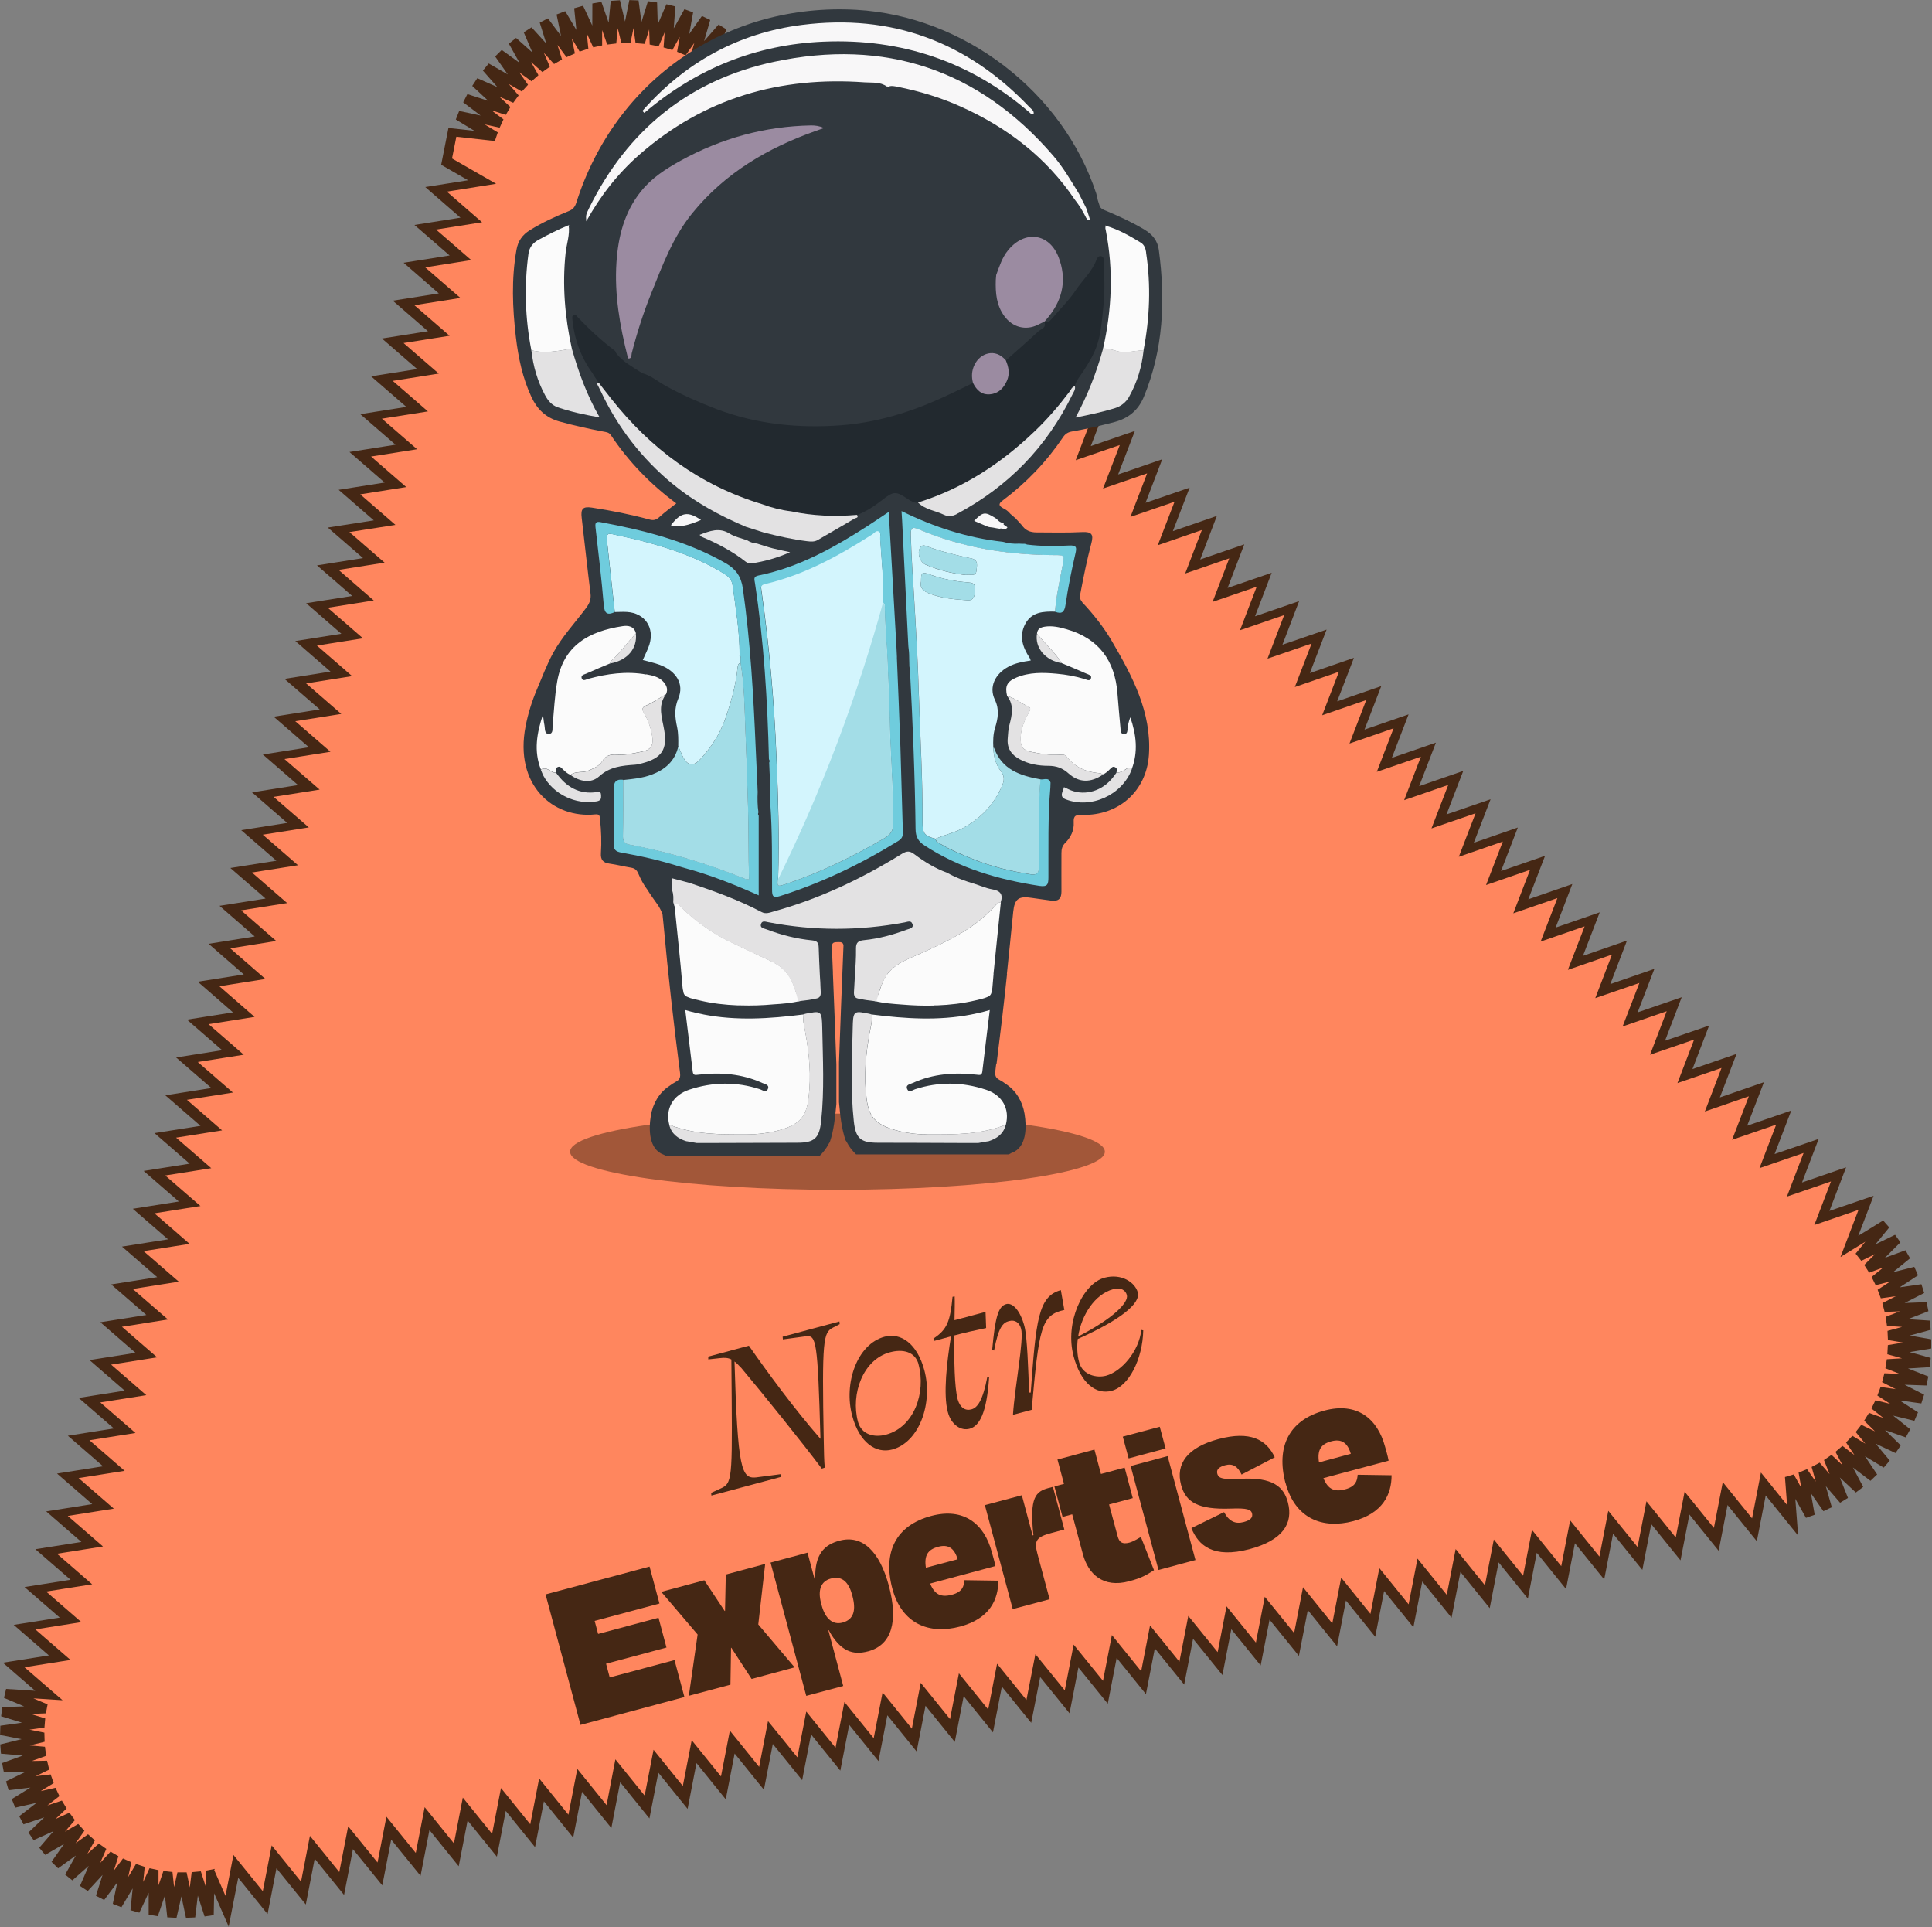 <?xml version="1.0" encoding="UTF-8"?>
<svg id="Calque_2" data-name="Calque 2" xmlns="http://www.w3.org/2000/svg" viewBox="0 0 228.34 227.7">
  <rect x="0" y="0" width="228.34" height="227.7" fill="#808080" stroke="none"/>
  <defs>
    <style>
      .cls-1 {
        opacity: .5;
      }

      .cls-2 {
        fill: #f8f7f8;
      }

      .cls-2, .cls-3, .cls-4, .cls-5, .cls-6, .cls-7, .cls-8, .cls-9, .cls-10, .cls-11, .cls-12 {
        stroke-width: 0px;
      }

      .cls-3 {
        fill: #6fccdd;
      }

      .cls-4 {
        fill: #9b8ba1;
      }

      .cls-5 {
        fill: #452714;
      }

      .cls-6 {
        fill: #22292f;
      }

      .cls-7 {
        fill: #d3f5fd;
      }

      .cls-8 {
        fill: #a3dde7;
      }

      .cls-9 {
        fill: #31383e;
      }

      .cls-10 {
        fill: #ff865e;
      }

      .cls-11 {
        fill: #e3e2e3;
      }

      .cls-12 {
        fill: #fbfbfb;
      }
    </style>
  </defs>
  <g id="Calque_1-2" data-name="Calque 1">
    <g>
      <polygon class="cls-10" points="53.53 15.7 58.58 16.26 54.23 13.62 59.21 14.68 55.14 11.62 59.98 13.18 56.26 9.72 60.91 11.78 57.57 7.95 61.98 10.47 59.05 6.32 63.18 9.29 60.7 4.85 64.49 8.24 62.49 3.57 65.91 7.32 64.39 2.47 67.42 6.56 66.4 1.58 69 5.94 68.48 .89 70.63 5.49 70.62 .41 72.3 5.21 72.8 .15 73.99 5.09 75 .11 75.68 5.15 77.19 .29 77.35 5.38 79.35 .7 78.99 5.78 81.47 1.34 80.57 6.34 83.5 2.19 82.09 7.07 85.44 3.24 83.52 7.95 87.25 4.49 84.87 8.98 88.92 5.91 86.11 10.15 91.31 8.35 89.34 13.49 94.54 11.7 92.56 16.84 97.77 15.04 95.79 20.18 101 18.38 99.02 23.52 104.23 21.73 102.25 26.87 107.46 25.07 105.48 30.21 110.69 28.42 108.71 33.55 113.91 31.75 111.93 36.89 117.13 35.09 115.16 40.23 120.36 38.44 118.39 43.58 123.59 41.78 121.61 46.92 126.82 45.12 124.84 50.26 130.05 48.47 128.08 53.61 133.28 51.82 131.31 56.96 136.52 55.16 134.54 60.31 139.75 58.51 137.77 63.65 142.98 61.86 141.01 67 146.22 65.21 144.24 70.35 149.45 68.56 147.48 73.71 152.69 71.92 150.73 77.07 155.94 75.28 153.97 80.42 159.17 78.63 157.2 83.77 162.4 81.97 160.42 87.11 165.63 85.31 163.65 90.45 168.86 88.66 166.88 93.8 172.09 92 170.11 97.14 175.32 95.35 173.34 100.48 178.55 98.68 176.56 103.82 181.77 102.02 179.79 107.16 184.99 105.36 183.02 110.5 188.22 108.71 186.25 113.85 191.45 112.05 189.48 117.19 194.68 115.4 192.71 120.54 197.91 118.74 195.94 123.88 201.15 122.09 199.17 127.23 204.38 125.44 202.41 130.58 207.61 128.79 205.64 133.93 210.85 132.13 208.87 137.28 214.08 135.48 212.11 140.63 217.32 138.84 215.35 143.99 220.57 142.2 218.6 147.35 222.93 144.69 219.72 148.63 224.29 146.41 220.7 150.01 225.48 148.26 221.54 151.47 226.47 150.23 222.21 153.02 227.25 152.3 222.72 154.62 227.8 154.43 223.06 156.27 228.14 156.61 223.23 157.95 228.24 158.81 223.23 159.64 228.13 161 223.05 161.32 227.79 163.17 222.71 162.98 227.24 165.29 222.2 164.6 226.48 167.35 221.53 166.15 225.51 169.32 220.72 167.63 224.35 171.19 219.75 169.02 223 172.93 218.65 170.3 221.48 174.52 217.43 171.45 219.8 175.95 216.09 172.47 217.98 177.19 214.65 173.35 216.04 178.24 213.13 174.07 214.01 179.08 211.53 174.64 211.92 179.72 208.45 175.43 207.4 180.84 203.94 176.56 202.89 181.96 199.43 177.68 198.39 183.09 194.92 178.81 193.87 184.21 190.41 179.93 189.36 185.34 185.9 181.06 184.85 186.46 181.39 182.18 180.34 187.59 176.88 183.31 175.83 188.71 172.36 184.43 171.31 189.84 167.85 185.56 166.8 190.96 163.34 186.68 162.3 192.09 158.83 187.8 157.79 193.21 154.32 188.93 153.28 194.34 149.81 190.05 148.76 195.46 145.3 191.18 144.25 196.59 140.78 192.31 139.73 197.71 136.26 193.43 135.21 198.84 131.75 194.56 130.7 199.97 127.23 195.68 126.18 201.09 122.71 196.81 121.65 202.22 118.17 197.94 117.13 203.35 113.66 199.07 112.62 204.47 109.15 200.19 108.11 205.6 104.64 201.32 103.6 206.72 100.13 202.44 99.09 207.85 95.62 203.56 94.57 208.97 91.11 204.69 90.06 210.1 86.6 205.81 85.55 211.22 82.09 206.94 81.04 212.35 77.57 208.06 76.52 213.47 73.06 209.19 72.02 214.6 68.56 210.31 67.51 215.72 64.05 211.44 63 216.84 59.54 212.56 58.48 217.97 55.02 213.69 53.97 219.1 50.51 214.81 49.45 220.22 45.99 215.94 44.94 221.35 41.47 217.07 40.42 222.47 36.96 218.19 35.9 223.6 32.43 219.32 31.38 224.73 27.91 220.45 26.85 225.86 24.81 221.2 24.7 226.28 23.13 221.45 22.51 226.49 21.44 221.52 20.31 226.48 19.76 221.42 18.12 226.23 18.1 221.15 15.96 225.76 16.48 220.7 13.87 225.07 14.91 220.09 11.86 224.17 13.4 219.32 9.96 223.06 11.99 218.4 8.18 221.77 10.67 217.34 6.54 220.31 9.46 216.15 5.06 218.7 8.38 214.84 3.75 216.94 7.43 213.44 2.61 215.06 6.64 211.95 1.68 213.07 6 210.39 .95 210.99 5.53 208.77 .44 208.84 5.22 207.11 .16 206.66 5.1 205.44 .11 204.45 5.14 203.75 .28 202.26 5.36 202.07 .68 200.1 5.75 200.42 1.59 196.81 7.03 195.95 2.88 192.34 8.32 191.48 4.16 187.87 9.6 187.01 5.44 183.4 10.88 182.54 6.72 178.93 12.16 178.08 8 174.47 13.44 173.61 9.28 169.99 14.72 169.14 10.56 165.52 16.01 164.66 11.85 161.05 17.29 160.19 13.13 156.58 18.57 155.73 14.41 152.12 19.85 151.26 15.69 147.65 21.13 146.79 16.97 143.18 22.41 142.32 18.25 138.71 23.69 137.85 19.54 134.24 24.98 133.38 20.82 129.76 26.26 128.9 22.1 125.29 27.54 124.43 23.38 120.82 28.83 119.96 24.67 116.34 30.11 115.48 25.95 111.86 31.4 110.99 27.24 107.37 32.68 106.51 28.52 102.9 33.96 102.04 29.8 98.43 35.24 97.58 31.08 93.97 36.52 93.11 32.37 89.5 37.81 88.64 33.65 85.03 39.09 84.17 34.93 80.56 40.37 79.7 36.21 76.09 41.65 75.23 37.49 71.62 42.93 70.76 38.77 67.15 44.21 66.29 40.06 62.68 45.49 61.82 41.33 58.22 46.78 57.36 42.62 53.75 48.06 52.89 43.9 49.28 49.34 48.42 45.18 44.8 50.62 43.94 46.46 40.33 51.9 39.47 47.75 35.86 53.19 34.99 49.03 31.38 54.47 30.52 50.31 26.91 55.75 26.04 51.6 22.43 57.04 21.56 52.84 19.16 53.53 15.7"/>
      <path class="cls-5" d="M27.05,227.7l-1.74-3.98-.05,2.58-1.08.16-.8-2.46-.31,2.57-1.09.05-.54-2.53-.58,2.53-1.09-.06-.28-2.58-.84,2.45-1.08-.18v-2.59s-1.1,2.35-1.1,2.35l-1.05-.29.26-2.58-1.33,2.23-1.02-.4.53-2.53-1.55,2.07-.97-.5.78-2.46-1.75,1.9-.92-.6,1.03-2.37-1.93,1.71-.85-.68,1.26-2.25-2.09,1.51-.78-.77,1.48-2.11-2.23,1.29-.7-.84,1.68-1.96-2.35,1.06-.61-.91,1.87-1.78-2.45.82-.51-.96,2.05-1.58-2.52.57-.41-1.01,2.2-1.36-2.57.31-.31-1.05,2.33-1.13-2.59.04-.2-1.07,2.44-.88-2.58-.23-.08-1.09,2.52-.62-2.54-.5.03-1.09,2.56-.36-2.47-.76.14-1.08,2.58-.09-2.38-1,.25-1.06,3.44.22-3.82-3.32,5.44-.86-4.16-3.61,5.44-.86-4.16-3.61,5.44-.86-4.16-3.61,5.44-.86-4.16-3.61,5.44-.86-4.16-3.61,5.44-.86-4.16-3.61,5.44-.86-4.16-3.61,5.44-.86-4.16-3.61,5.44-.86-4.16-3.61,5.44-.86-4.16-3.61,5.44-.86-4.16-3.61,5.44-.86-4.16-3.61,5.44-.86-4.16-3.61,5.44-.86-4.16-3.61,5.44-.86-4.16-3.61,5.44-.86-4.16-3.61,5.44-.86-4.16-3.61,5.44-.86-4.16-3.62,5.44-.86-4.16-3.62,5.45-.87-4.16-3.62,5.44-.86-4.16-3.61,5.44-.86-4.16-3.61,5.44-.86-4.16-3.61,5.44-.86-4.16-3.61,5.44-.86-4.16-3.61,5.44-.86-4.16-3.61,5.44-.86-4.16-3.61,5.44-.86-4.16-3.61,5.44-.86-4.16-3.61,5.44-.86-4.16-3.61,5.44-.85-4.16-3.61,5.44-.86-4.16-3.61,5.44-.86-4.16-3.61,5.44-.86-4.16-3.61,5.44-.86-4.16-3.61,5.44-.86-4.16-3.61,5.44-.86-4.16-3.62,5.44-.86-4.16-3.61,5.44-.86-4.16-3.62,5.06-.8-3.18-1.83.86-4.35,3.07.34-2.2-1.34.4-1.01,2.53.54-2.06-1.56.5-.97,2.47.8-1.9-1.77.6-.91,2.37,1.05-1.71-1.95.69-.84,2.25,1.29-1.49-2.12.78-.77,2.1,1.52-1.26-2.26.85-.68,1.93,1.72-1.02-2.38.92-.59,1.74,1.91-.77-2.47.97-.5,1.54,2.07-.52-2.53,1.02-.39,1.32,2.22-.26-2.57,1.05-.29,1.09,2.34V.41s1.07-.18,1.07-.18l.85,2.44.25-2.57,1.09-.07.6,2.51.51-2.53,1.09.04.34,2.56.77-2.47,1.08.15.08,2.59,1.02-2.38,1.06.26-.19,2.59,1.26-2.26,1.03.37-.46,2.55,1.5-2.12.98.47-.72,2.49,1.71-1.95.93.57-.97,2.4,1.89-1.76.87.66-1.21,2.28,2.06-1.56.79.75-1.91,2.87,4.78-1.65-1.98,5.14,5.21-1.8-1.98,5.14,5.21-1.8-1.98,5.14,5.21-1.79-1.98,5.14,5.21-1.8-1.98,5.14,5.21-1.8-1.98,5.14,5.21-1.8-1.98,5.14,5.2-1.8-1.98,5.14,5.2-1.8-1.98,5.14,5.21-1.79-1.98,5.14,5.2-1.8-1.98,5.14,5.21-1.79-1.97,5.14,5.21-1.8-1.98,5.14,5.21-1.79-1.98,5.14,5.21-1.79-1.97,5.14,5.21-1.79-1.98,5.14,5.2-1.8-1.97,5.15,5.21-1.79-1.97,5.15,5.21-1.79-1.97,5.14,5.21-1.79-1.97,5.15,5.22-1.79-1.98,5.14,5.21-1.8-1.98,5.14,5.21-1.8-1.98,5.14,5.21-1.8-1.98,5.14,5.21-1.8-1.98,5.14,5.21-1.8-1.98,5.14,5.21-1.79-1.98,5.14,5.2-1.8-1.98,5.14,5.2-1.8-1.98,5.14,5.2-1.8-1.97,5.14,5.21-1.8-1.98,5.14,5.2-1.8-1.97,5.14,5.21-1.8-1.98,5.14,5.21-1.79-1.97,5.14,5.21-1.79-1.97,5.14,5.21-1.79-1.97,5.14,5.21-1.8-1.98,5.14,5.21-1.79-1.97,5.14,5.21-1.79-1.97,5.15,5.21-1.79-1.97,5.15,5.22-1.79-1.81,4.73,2.94-1.81.72.82-1.63,2,2.32-1.13.63.89-1.83,1.83,2.43-.89.54.95-2.01,1.64,2.51-.63.44,1-2.17,1.42,2.57-.37.33,1.04-2.31,1.18,2.59-.1.22,1.07-2.42.94,2.58.17.11,1.09-2.49.68,2.55.44v1.09s-2.55.42-2.55.42l2.49.69-.11,1.09-2.58.16,2.41.94-.22,1.07-2.58-.09,2.3,1.17-.33,1.04-2.56-.35,2.17,1.4-.43,1-2.51-.61,2.02,1.61-.53.96-2.44-.86,1.85,1.81-.62.9-2.34-1.1,1.66,1.99-.71.83-2.22-1.34,1.44,2.15-.79.75-2.07-1.57,1.21,2.29-.87.66-1.89-1.77.96,2.41-.93.57-1.69-1.96.71,2.49-.99.47-1.48-2.12.45,2.54-1.03.37-1.26-2.25.33,4.34-3.83-4.74-1.05,5.41-3.46-4.28-1.05,5.41-3.46-4.28-1.05,5.41-3.46-4.28-1.05,5.41-3.46-4.28-1.05,5.41-3.46-4.28-1.05,5.41-3.46-4.28-1.05,5.41-3.46-4.28-1.05,5.41-3.46-4.28-1.05,5.41-3.46-4.28-1.05,5.41-3.46-4.28-1.05,5.4-3.46-4.28-1.05,5.41-3.46-4.28-1.05,5.41-3.47-4.28-1.05,5.41-3.47-4.28-1.05,5.41-3.47-4.28-1.05,5.41-3.47-4.28-1.05,5.41-3.46-4.28-1.05,5.41-3.47-4.28-1.05,5.41-3.47-4.28-1.06,5.41-3.47-4.28-1.05,5.41-3.46-4.28-1.05,5.41-3.46-4.28-1.05,5.41-3.46-4.28-1.05,5.41-3.46-4.28-1.05,5.41-3.46-4.28-1.05,5.41-3.47-4.28-1.05,5.41-3.46-4.28-1.05,5.41-3.46-4.28-1.05,5.41-3.46-4.28-1.05,5.41-3.46-4.28-1.04,5.41-3.46-4.28-1.05,5.41-3.46-4.28-1.05,5.41-3.46-4.28-1.05,5.41-3.46-4.28-1.05,5.41-3.46-4.28-1.05,5.41-3.47-4.28-1.05,5.41-3.47-4.28-1.05,5.41-3.47-4.28-1.05,5.41-3.47-4.28-1.05,5.41-3.47-4.28-1.17,5.99ZM25.32,220.98l1.33,3.04.94-4.83,3.47,4.28,1.05-5.41,3.47,4.28,1.05-5.41,3.47,4.28,1.05-5.41,3.47,4.28,1.05-5.41,3.47,4.28,1.05-5.41,3.46,4.28,1.05-5.41,3.46,4.28,1.05-5.41,3.46,4.28,1.05-5.41,3.46,4.28,1.05-5.41,3.46,4.28,1.04-5.41,3.46,4.28,1.05-5.41,3.46,4.28,1.05-5.41,3.46,4.28,1.05-5.41,3.46,4.28,1.05-5.41,3.47,4.28,1.05-5.41,3.46,4.28,1.05-5.41,3.46,4.28,1.05-5.41,3.46,4.28,1.05-5.41,3.46,4.28,1.05-5.41,3.46,4.28,1.05-5.41,3.47,4.28,1.06-5.41,3.47,4.28,1.05-5.41,3.47,4.28,1.05-5.41,3.46,4.28,1.05-5.41,3.47,4.28,1.05-5.41,3.47,4.28,1.05-5.41,3.47,4.28,1.05-5.41,3.47,4.28,1.05-5.41,3.46,4.28,1.05-5.41,3.46,4.28,1.05-5.41,3.46,4.28,1.05-5.4,3.46,4.28,1.05-5.41,3.46,4.28,1.05-5.41,3.46,4.28,1.05-5.41,3.46,4.28,1.05-5.41,3.46,4.28,1.05-5.41,3.46,4.28,1.05-5.41,3.46,4.28,1.05-5.41,3.46,4.28,1.05-5.41,3.46,4.28,1.05-5.41,3.09,3.83-.25-3.3,1.04-.31.89,1.58-.32-1.79,1-.41,1.03,1.47-.49-1.73.95-.51,1.17,1.35-.66-1.66.89-.61,1.3,1.22-.83-1.58.82-.7,1.42,1.08-.99-1.49.75-.78,1.53.93-1.14-1.38.66-.85,1.62.77-1.28-1.26.57-.92,1.7.6-1.41-1.12.47-.97,1.75.42-1.52-.98.38-1.01,1.79.25-1.61-.82.27-1.05,1.81.07-1.69-.66.17-1.07,1.8-.11-1.74-.48.06-1.08,1.78-.3-1.77-.3-.05-1.08,1.73-.47-1.79-.12-.16-1.07,1.67-.65-1.79.07-.27-1.04,1.59-.82-1.77.25-.38-1.01,1.5-.98-1.73.44-.48-.97,1.39-1.13-1.68.62-.58-.91,1.27-1.28-1.62.79-.67-.85,1.15-1.41-2.94,1.81,2.13-5.57-5.22,1.79,1.97-5.15-5.21,1.79,1.97-5.15-5.21,1.79,1.97-5.14-5.21,1.79,1.98-5.14-5.2,1.8,1.97-5.15-5.21,1.79,1.97-5.14-5.21,1.79,1.97-5.14-5.21,1.8,1.98-5.14-5.21,1.79,1.97-5.14-5.21,1.8,1.98-5.14-5.2,1.8,1.98-5.14-5.21,1.8,1.98-5.14-5.2,1.8,1.98-5.14-5.2,1.8,1.98-5.14-5.21,1.79,1.98-5.14-5.21,1.8,1.98-5.14-5.21,1.79,1.98-5.14-5.21,1.8,1.98-5.14-5.21,1.8,1.98-5.14-5.21,1.8,1.98-5.14-5.21,1.79,1.97-5.15-5.22,1.79,1.97-5.14-5.21,1.79,1.97-5.14-5.21,1.79,1.97-5.14-5.21,1.8,1.98-5.14-5.21,1.79,1.97-5.14-5.21,1.79,1.98-5.14-5.21,1.79,1.97-5.14-5.21,1.8,1.98-5.14-5.21,1.79,1.98-5.14-5.2,1.8,1.98-5.14-5.21,1.79,1.98-5.14-5.21,1.8,1.98-5.14-5.2,1.8,1.98-5.14-5.2,1.8,1.98-5.14-5.21,1.8,1.98-5.14-5.21,1.8,1.98-5.14-5.21,1.8,1.98-5.14-5.21,1.8,1.98-5.14-5.21,1.8,1.98-5.14-5.63,1.94,1.91-2.88-1.45,1.1-.82-.7.84-1.59-1.32,1.23-.89-.61.67-1.66-1.18,1.35-.95-.52.5-1.72-1.03,1.46-1-.42.31-1.76-.87,1.56-1.04-.31.13-1.78-.71,1.64-1.06-.2-.06-1.79-.53,1.71-1.08-.09-.24-1.78-.36,1.76-1.08.02-.42-1.76-.18,1.8-1.07.13-.6-1.71v1.81s-1.05.23-1.05.23l-.76-1.64.18,1.8-1.03.34-.92-1.55.36,1.77-.99.44-1.07-1.45.54,1.72-.94.54-1.21-1.33.71,1.65-.88.63-1.34-1.19.87,1.56-.81.72-1.45-1.05,1.03,1.46-.73.8-1.55-.89,1.17,1.35-.64.87-1.64-.72,1.31,1.22-.55.93-1.71-.55,1.44,1.08-.45.98-1.77-.38,1.55.94-.35,1.02-4.55-.51-.51,2.57,5.21,2.99-5.82.93,4.16,3.62-5.44.86,4.16,3.61-5.44.86,4.16,3.61-5.44.86,4.16,3.61-5.44.86,4.16,3.61-5.44.86,4.16,3.61-5.44.86,4.16,3.61-5.44.86,4.16,3.61-5.44.86,4.16,3.61-5.44.85,4.16,3.61-5.44.86,4.16,3.61-5.44.86,4.16,3.61-5.44.86,4.16,3.61-5.44.86,4.16,3.61-5.44.86,4.16,3.61-5.44.86,4.16,3.61-5.44.86,4.16,3.61-5.44.86,4.16,3.61-5.44.86,4.16,3.61-5.44.86,4.15,3.62-5.44.87,4.16,3.62-5.44.86,4.16,3.62-5.44.86,4.16,3.61-5.44.86,4.16,3.61-5.44.86,4.16,3.61-5.44.86,4.16,3.61-5.44.86,4.16,3.61-5.44.86,4.16,3.61-5.44.86,4.16,3.61-5.44.86,4.16,3.61-5.44.86,4.16,3.61-5.44.86,4.16,3.61-5.44.86,4.16,3.61-5.44.86,4.16,3.61-5.44.86,4.16,3.61-5.44.86,4.16,3.61-5.44.86,4.16,3.61-5.44.86,4.16,3.61-5.44.86,4.16,3.61-5.44.86,4.5,3.9-3.45-.22,1.68.71-.2,1.06-1.8.07,1.72.53-.09,1.08-1.77.25,1.76.35.03,1.08-1.74.43,1.78.16.14,1.07-1.68.61,1.79-.03.25,1.05-1.61.78,1.78-.21.36,1.02-1.53.95,1.75-.39.46.98-1.42,1.1,1.71-.57.56.93-1.31,1.24,1.64-.74.65.87-1.18,1.37,1.57-.91.73.8-1.04,1.48,1.47-1.06.81.72-.88,1.58,1.35-1.2.88.63-.72,1.65,1.22-1.33.93.54-.54,1.71,1.08-1.44.99.44-.37,1.75.92-1.54,1.03.34-.18,1.78.75-1.62,1.06.23v1.79s.58-1.69.58-1.69l1.07.12.19,1.78.4-1.74h1.08s.38,1.77.38,1.77l.22-1.79,1.08-.1.56,1.73.04-1.81,1.06-.21Z"/>
    </g>
    <g>
      <path class="cls-5" d="M87.55,161.59c-.28-.31-.51-.55-.74-.71.37,12.79.84,13.84,2.51,13.7l2.98-.39.03.32-8.25,2.21-.03-.32,1.3-.6c1.29-.65,1.2-1.59,1.09-15.16-.38-.2-.78-.23-1.36-.16l-1.37.15v-.33s4.8-1.29,4.8-1.29c2.2,3.16,5.36,7.46,8.46,11.01-.33-11.7-.5-12.26-1.73-12.12l-2.71.37-.03-.32,6.71-1.8.03.32-.8.41c-1.13.61-1.31,1.29-1.08,13.43.02,1.21.04,2.41.12,3.11l-.35.12c-2.18-2.91-6.97-8.87-9.56-11.95Z"/>
      <path class="cls-5" d="M109.25,161.92c1.03,3.83-.56,8.49-3.8,9.36-1.93.52-3.88-.81-4.73-3.99-1.03-3.83.57-8.47,3.83-9.34,1.9-.51,3.85.79,4.7,3.97ZM108.57,161.22c-.41-1.52-1.87-1.84-3.39-1.43-3.19.85-4.65,4.93-3.78,8.2.41,1.54,1.92,1.91,3.33,1.53,3.31-.89,4.73-4.96,3.83-8.3Z"/>
      <path class="cls-5" d="M112.59,153.23l.24-.04c.03.63,0,1.63-.02,2.81l3.67-.98.07,1.91c-1.23.25-2.5.53-3.76.87-.03,2.87.01,6.11.4,7.57.29.97.89,1.36,1.61,1.17.72-.19,1.35-1.02,1.89-3.84l.21.06c-.28,4.29-1.18,5.77-2.31,6.07-1,.27-2.16-.44-2.57-1.98-.56-2.08-.11-5.97.38-8.94-.69.19-1.36.37-2,.54l-.08-.28c1.64-1.07,1.98-2.05,2.26-4.93Z"/>
      <path class="cls-5" d="M125.79,154.79c-2.76.6-2.99,2.1-3.86,11.8l-2.21.59c.22-3.39,1.32-8.86.96-10.17-.19-.69-.68-1.11-1.45-.9-.69.19-1.22.69-1.74,3.47l-.23-.05c.35-3.73.68-5.17,1.66-5.43.77-.21,1.66.77,2.15,2.59.35,1.31.46,5.3.56,7.86h.19c.62-8.56.89-11.39,3.56-12.1l.41,2.34Z"/>
      <path class="cls-5" d="M126.88,160.22c-1.05-3.93,1.09-8.55,3.66-9.24,2.03-.54,3.62.57,3.93,1.73.36,1.34-2.14,3.3-7.09,5.51-.11.91-.08,1.87.16,2.74.41,1.54,2.08,1.89,3.18,1.6,1.82-.49,3.9-2.89,4.17-5.41l.23.05c-.08,3.38-1.68,6.59-3.73,7.14-1.82.49-3.64-.84-4.51-4.1ZM127.42,157.93c4.26-2.19,5.99-4.06,5.76-4.9-.14-.54-.67-.95-1.62-.69-2.13.57-3.74,3.01-4.14,5.6Z"/>
      <path class="cls-5" d="M64.49,188.4l12.28-3.29,1.17,4.37-7.66,2.05.41,1.54,7.14-1.91.94,3.52-7.14,1.91.43,1.62,7.66-2.05,1.17,4.37-12.28,3.29-4.13-15.41Z"/>
      <path class="cls-5" d="M86.45,194.71h-.05s-.07,4.36-.07,4.36l-4.91,1.31v-.05s1.03-7.19,1.03-7.19l-4.26-5v-.05s5.05-1.36,5.05-1.36l2.4,3.62h.05s.09-4.3.09-4.3l4.65-1.25v.05s-.81,7.1-.81,7.1l4.26,5.03v.05s-5.05,1.36-5.05,1.36l-2.39-3.68Z"/>
      <path class="cls-5" d="M102.58,195.13c-1.72.46-3.23.07-4.63-2.5h-.05s1.76,6.59,1.76,6.59l-4.37,1.17-4.22-15.75,4.37-1.17.83,3.11.08-.02c-.07-2.93,1.09-4.04,2.87-4.51,2.72-.73,4.75,1.29,5.83,5.32,1.13,4.21.36,7.01-2.46,7.76ZM100.74,188.54c-.42-1.57-1.19-2.38-2.55-2.01-1.16.31-1.56,1.35-1.15,2.9l.07.26c.43,1.59,1.32,2.35,2.47,2.04,1.36-.37,1.61-1.5,1.16-3.17Z"/>
      <path class="cls-5" d="M105.47,187.74c-1.16-4.34.42-7.49,4.58-8.61,3.88-1.04,6.29.96,7.17,4.27.17.62.28.94.42,1.65l-7.71,2.07c.55,1.34,1.32,1.65,2.58,1.32,1.23-.33,1.42-.99,1.47-1.72l4.01.06c0,2.26-1.03,4.49-4.52,5.42-3.67.98-6.89-.33-8-4.47ZM109.43,185.25l3.75-1c-.39-1.35-1.14-1.79-2.29-1.48-1.21.32-1.69,1-1.46,2.48Z"/>
      <path class="cls-5" d="M119.69,190.13l-3.29-12.28,4.37-1.17,1.27,4.75.1-.03c-.5-4.52.29-5.17,1.81-5.58l.49-.13,1.35,5.04-1.52.41c-1.77.47-2.07.91-1.68,2.38l1.46,5.45-4.37,1.17Z"/>
      <path class="cls-5" d="M126.71,178.94l-1.13.3-.96-3.6,1.13-.3-.77-2.88,4.37-1.17.77,2.88,2.8-.75.96,3.6-2.8.75,1.01,3.75c.19.72.54.98,1.39.76.49-.13,1.07-.51,1.36-.67l1.55,3.93c-.92.58-1.46.92-2.95,1.31-3.06.82-4.83-.85-5.46-3.22l-1.26-4.7Z"/>
      <path class="cls-5" d="M133.39,172.33l-.69-2.57,4.37-1.17.69,2.57-4.37,1.17ZM136.92,185.51l-3.29-12.28,4.37-1.17,3.29,12.28-4.37,1.17Z"/>
      <path class="cls-5" d="M140.82,180.56l3.85-1.88c.6,1.11,1.35,1.43,2.32,1.17.77-.21,1.1-.51.99-1.01-.12-.46-.51-.66-2.55-.58-3.79.13-5.29-.73-5.84-2.79-.67-2.49.74-4.44,4.41-5.42,3.78-1.01,5.69.07,6.66,2.15l-3.92,2.04c-.45-.95-1.02-1.35-1.95-1.1-.72.19-1.04.53-.93.96.12.46.29.78,2.76.64,3.86-.21,5.11.97,5.59,2.77.67,2.49-.59,4.48-4.49,5.53-4.37,1.17-6.1-.46-6.91-2.47Z"/>
      <path class="cls-5" d="M151.94,175.29c-1.16-4.34.42-7.49,4.58-8.61,3.88-1.04,6.29.96,7.18,4.27.17.62.28.94.42,1.65l-7.71,2.06c.55,1.34,1.32,1.66,2.58,1.32,1.23-.33,1.42-.99,1.47-1.72l4.01.06c0,2.26-1.03,4.49-4.52,5.42-3.67.98-6.89-.33-8-4.47ZM155.9,172.8l3.75-1.01c-.39-1.35-1.14-1.79-2.3-1.48-1.21.32-1.69,1-1.46,2.48Z"/>
    </g>
    <g class="cls-1">
      <ellipse class="cls-5" cx="98.98" cy="136.09" rx="31.6" ry="4.5"/>
    </g>
    <g>
      <path class="cls-9" d="M127.88,71.1c-.29-.31-.26-.63-.19-.98.38-2,.78-3.98,1.3-5.94.28-1.04.02-1.36-1.06-1.31-1.8.09-3.61.05-5.41.04-.8,0-1.35-.25-1.77-.88h-.01c-.24-.27-.48-.53-.72-.79l-.05-.04c-.2-.17-.4-.34-.59-.51l-.05.06.05-.07c-.23-.28-.52-.49-.85-.64-.54-.31-.51-.54,0-.92,2.78-2.08,5.16-4.57,7.11-7.46.28-.42.61-.6,1.08-.68,1.68-.28,3.34-.68,5-1.11,1.65-.44,2.8-1.38,3.46-2.96,2.33-5.62,2.57-11.44,1.78-17.38-.14-1.07-.74-1.81-1.65-2.37-1.44-.87-2.96-1.56-4.5-2.22-.31-.13-.65-.22-.82-.54-.09-.27-.18-.53-.26-.8,0,0,0,0,.01,0-.06-.25-.1-.5-.18-.75-3.97-12.03-15.63-20.96-28.33-21.69-15.27-.87-28.5,8.22-33.12,22.8-.17.52-.42.8-.91.99-1.58.64-3.13,1.35-4.59,2.26-.88.54-1.39,1.28-1.57,2.31-.61,3.44-.47,6.87-.07,10.31.29,2.44.79,4.83,1.84,7.08.68,1.45,1.69,2.44,3.29,2.89,1.71.48,3.44.86,5.18,1.19.34.07.68.07.92.43,2.1,3.14,4.68,5.81,7.73,8.06-.69.55-1.37,1.04-1.98,1.6-.37.34-.67.45-1.19.31-2.24-.61-4.52-1.06-6.81-1.41-1.07-.16-1.33.14-1.2,1.22.35,2.98.67,5.96,1.04,8.93.09.7-.13,1.19-.55,1.75-1.31,1.75-2.82,3.36-3.87,5.28-.75,1.38-1.3,2.87-1.92,4.32-.59,1.4-1.04,2.84-1.33,4.33-1.36,6.97,3.25,10.94,8.24,10.42.56-.06.52.26.56.64.14,1.32.19,2.63.1,3.95-.05.76.25,1.13,1.01,1.23.86.12,1.71.34,2.56.48.43.07.66.27.84.67.29.68.63,1.34,1.08,1.93.37.6.78,1.16,1.2,1.75.25.35.43.74.59,1.13.05.43.09.86.13,1.3.53,5.83,1.19,11.64,1.94,17.44.06.51,0,.82-.5,1.08-.26.14-.51.3-.74.48-1.2.77-1.97,2.07-2.21,3.52-.26,1.59-.26,3.97,1.51,4.61,0,0,0,0,.01,0,.12.06.23.12.34.19h18.05c.43-.43.82-.89,1.11-1.47.03-.06.07-.12.11-.17,0,0,.01-.02.02-.02h0c.5-1.46.63-2.98.78-4.51v-1.86h0v-2.84c-.13-3.58-.26-7.16-.41-10.73,0-.06,0-.12,0-.17h0c-.04-.96-.08-1.93-.12-2.89-.03-.67.29-.63.74-.65.41-.02.59.08.63.39,0,.01,0,.02,0,.03-.2,4.6-.36,9.2-.53,13.8v2.84h0v1.86c.14,1.53.28,3.05.78,4.51h0s.01.02.02.02c.04.05.08.11.11.17.29.58.68,1.04,1.11,1.47h18.05c.11-.06.23-.13.34-.19,0,0,0,0,.01,0,1.77-.63,1.77-3.02,1.51-4.61-.24-1.45-1.01-2.75-2.21-3.52-.23-.18-.47-.34-.74-.48-.51-.26-.56-.58-.5-1.08.04-.27.07-.55.1-.82.01,0,.03,0,.04,0,.45-3.53.87-7.07,1.24-10.61h-.02c.26-2.45.5-4.9.75-7.35.16-1.55.65-1.9,2.21-1.65.76.12,1.53.21,2.3.32.82.11,1.2-.23,1.19-1.07-.02-1.52.01-3.03,0-4.55,0-.47.09-.85.45-1.2.66-.66,1.06-1.49,1-2.43-.05-.82.28-.9,1-.88,4.31.11,7.6-2.8,7.89-7.09.33-5.04-1.97-9.33-4.39-13.46-.95-1.63-2.18-3.18-3.51-4.59Z"/>
      <g>
        <path class="cls-7" d="M80.16,88.15c.01-.74.02-1.48-.13-2.21-.25-1.15-.37-2.2.14-3.41.72-1.71-.25-3.24-2.19-3.97-.65-.24-1.34-.38-2.01-.57.26-.61.58-1.2.78-1.82.63-2.02-.55-3.73-2.65-3.86-.48-.03-.96,0-1.44.01-.31-2.87-.62-5.75-.94-8.62-.06-.52.12-.72.65-.59,1.06.25,2.14.45,3.2.73,3.41.88,6.73,1.97,9.77,3.8.59.35,1.13.7,1.24,1.48.38,2.74.84,5.47.84,8.24-.04.16-.01.3.11.42,0,.18,0,.36,0,.54-.26.07-.32.26-.35.51-.21,2.15-.79,4.21-1.51,6.24-.63,1.75-1.65,3.27-2.89,4.62-.88.96-1.55.8-2.12-.38-.18-.37-.33-.76-.49-1.15Z"/>
        <path class="cls-2" d="M127.55,22.95c.27.53.54,1.07.81,1.6.13.38.28.77.39,1.16.03.1.14.35-.15.29-.09-.02-.16-.18-.24-.28-.37-.76-.81-1.47-1.33-2.13-3.39-5.02-8.01-8.54-13.49-11-2.38-1.07-4.87-1.82-7.43-2.33-.38-.07-.76-.18-1.14-.01-.05-.03-.1-.04-.16-.03-.79-.57-1.73-.43-2.59-.49-10.02-.73-19,1.85-26.65,8.54-2.54,2.22-4.6,4.85-6.28,7.88-.05-.74-.06-.75.34-1.57,4.54-9.23,11.86-15.14,21.86-17.28,13.06-2.78,24.18.88,32.98,11.09,1.2,1.39,2.12,2.99,3.08,4.55Z"/>
        <path class="cls-4" d="M74.18,42.16c-.92-3.67-1.58-7.37-1.32-11.17.2-3.04.93-5.92,2.88-8.36,1.27-1.6,2.95-2.68,4.71-3.65,4.8-2.64,9.93-4.06,15.42-4.16.49,0,.99.06,1.51.31-.31.11-.63.22-.94.33-5.69,2.01-10.75,4.97-14.61,9.72-2.3,2.82-3.54,6.19-4.87,9.5-.93,2.3-1.68,4.66-2.3,7.07-.06.24.05.64-.43.61,0-.06-.02-.13-.03-.19Z"/>
        <path class="cls-7" d="M105.58,97.15c0,.84-.24,1.31-.99,1.74-3.78,2.22-7.7,4.12-11.86,5.5-.83.27-.89.22-.76-.6.15-4.8,0-9.61-.2-14.4-.27-6.59-.85-13.16-1.78-19.69-.07-.46-.07-.68.46-.81,4.62-1.08,8.7-3.33,12.65-5.85.24-.15.48-.48.75-.36.34.16.16.57.18.87.16,2.5.44,5,.35,7.52.27.22.21.52.21.81,0,2.15.26,4.29.33,6.43.07,2.11.21,4.22.24,6.32.05,4.18.44,8.34.43,12.52Z"/>
        <path class="cls-3" d="M106,77.67c.14,3.54.3,7.08.42,10.62.11,3.35.18,6.7.29,10.05.01.47-.11.76-.53,1.02-4.4,2.72-9.03,4.95-13.98,6.52-.85.27-.95,0-.95-.75-.02-3.38.04-6.77-.21-10.15,0-.26,0-.52-.01-.77,0-.45,0-.9-.01-1.35,0-.26-.02-.52-.02-.78,0-.07,0-.13-.01-.2,0-.18-.02-.37-.03-.55-.02-.41-.03-.82-.05-1.22.08-.14.06-.27-.03-.4-.17-6.96-.6-13.91-1.65-20.8-.06-.42-.24-.78.42-.91,4.73-.95,8.86-3.26,12.86-5.83.81-.52,1.6-1.07,2.53-1.68.3,5.33.6,10.53.9,15.74.02.48.05.96.07,1.45ZM91.97,103.91c-.13.82-.07.88.76.6,4.17-1.37,8.08-3.28,11.86-5.5.74-.44.98-.9.99-1.75.01-4.18-.37-8.34-.43-12.52-.03-2.11-.17-4.21-.24-6.32-.07-2.14-.32-4.28-.33-6.43,0-.28.06-.59-.21-.81.09-2.52-.19-5.02-.35-7.52-.02-.3.15-.72-.19-.87-.27-.13-.51.21-.74.36-3.95,2.52-8.03,4.78-12.65,5.86-.53.12-.53.34-.46.81.93,6.53,1.51,13.1,1.78,19.69.19,4.8.35,9.6.2,14.4Z"/>
        <path class="cls-3" d="M73.64,92.15c0,2.22.02,4.44-.02,6.66-.01.62.24.88.79.98,4.68.88,9.22,2.26,13.64,4.04.14.06.32.04.47.06.02.01.05.03.07.04-.02-.01-.04-.03-.07-.04-.08-2.76-.03-5.53-.11-8.29-.09-3.23-.2-6.47-.33-9.7-.1-2.52-.12-5.07-.56-7.57,0-.18,0-.36,0-.54.04-.16,0-.3-.11-.42,0-2.78-.46-5.5-.84-8.24-.11-.78-.65-1.12-1.24-1.48-3.04-1.83-6.36-2.93-9.77-3.8-1.06-.27-2.13-.47-3.2-.73-.53-.13-.71.07-.65.59.32,2.87.63,5.75.94,8.62-.83.37-1.2.22-1.29-.81-.26-3.08-.63-6.15-.98-9.22-.06-.53.06-.7.6-.6,5.14.96,10.19,2.22,14.79,4.85,1.2.69,1.83,1.57,2.03,3,.89,6.29,1.25,12.62,1.52,18.96.06,1.45.13,2.89.2,4.34,0,.24.02.47.03.71-.04.82-.03,1.63.09,2.44-.08.14-.06.27.03.39v9.41c-2.87-1.28-5.75-2.43-8.75-3.23-.24-.07-.48-.14-.72-.21-2.21-.7-4.47-1.21-6.75-1.61-.67-.12-.96-.34-.93-1.1.06-2.16.03-4.32.01-6.47,0-.78.31-1.15,1.11-1.04Z"/>
        <path class="cls-3" d="M122.97,92.09c.41.07.97-.29,1.19.38l-.02.59c-.31,3.54-.21,7.09-.23,10.63,0,.83-.13,1.13-1.06.99-4.83-.74-9.43-2.07-13.57-4.77-.74-.48-1.06-1.01-1.07-1.94-.07-6.19-.33-12.38-.65-18.56-.01-.22-.05-.45-.08-.67,0-.26-.02-.52-.02-.78,0-.19,0-.39-.01-.58,0-.12-.01-.25-.02-.37-.02-.21-.05-.42-.07-.63-.02-.31-.03-.61-.05-.92-.23-4.65-.46-9.31-.69-13.96-.02-.32-.04-.64-.07-1.11,3.85,1.9,7.78,3.17,11.96,3.63.63.18,1.28.27,1.94.22l.37.02c.1,0,.2,0,.3,0,.1.03.19.06.29.09,1.63.2,3.28.2,4.91.11.93-.05.96.21.77,1-.45,1.97-.86,3.96-1.15,5.96-.13.91-.42,1.18-1.26.86.15-1.83.54-3.62.89-5.42.24-1.24.26-1.25-1-1.26-5.52-.02-10.89-.88-16-3.05-.7-.3-.95-.22-.93.62.06,2.44.23,4.88.38,7.32.23,3.85.46,7.7.57,11.56.15,5.05.47,10.1.44,15.15,0,1.28.26,1.59,1.53,1.92.05.43.44.52.73.69,1.13.67,2.35,1.16,3.57,1.66,2.21.91,4.51,1.47,6.87,1.84.59.09,1.05.05,1.04-.8-.02-3.47-.08-6.95.18-10.42Z"/>
        <path class="cls-2" d="M75.93,13.1c5.03-5.72,11.34-9.21,18.87-10.16,10.56-1.34,19.55,2,26.88,9.73.2.21.53.38.49.76-.25.19-.35-.03-.49-.14-6.99-6.02-15.14-8.75-24.31-8.37-8.03.33-15.1,3.21-21.22,8.42-.07-.08-.15-.15-.22-.23Z"/>
        <path class="cls-4" d="M123.41,38.01c-.26.13-.52.25-.77.38-1.42.69-2.95.29-3.92-1.01-.96-1.29-1.08-2.77-1.03-4.3.02-.2.03-.39.05-.59.38-1.02.7-2.07,1.42-2.94,1.95-2.37,4.84-2.02,5.95.84.97,2.5.55,4.87-1.14,6.99-.16.2-.33.39-.49.59,0,0,0,.06,0,.06h-.06Z"/>
        <path class="cls-6" d="M130.49,30.85c0-.24-.08-.56-.4-.59-.24-.02-.42.2-.49.41-.52,1.42-1.66,2.43-2.48,3.65-.81,1.22-1.89,2.25-2.84,3.38-.23.27-.45.47-.82.26v.06s-.06-.01-.06-.01c.35.73-.37.86-.7,1.16-1.25,1.17-2.55,2.29-3.83,3.43.33.79.49,1.59.12,2.41-.39.87-.99,1.5-1.99,1.59-1.01.09-1.59-.51-2.01-1.34-1.29.62-2.58,1.26-3.89,1.85-3.72,1.67-7.61,2.83-11.67,3.14-5.03.38-9.99-.11-14.76-1.92-2.06-.79-4.07-1.67-6-2.74-.91-.5-1.71-1.21-2.74-1.49,0,0,0,.01,0,.02-1.11-.76-2.25-1.28-3.11-2.39-.03-.13-.08-.24-.22-.34-1.56-1.18-2.99-2.51-4.33-3.92-.13-.14-.22-.35-.46-.24-.22.1-.18.31-.16.5.22,2.36,1.01,4.5,2.4,6.4.08.18.19.35.32.52.56.73.77,1.62,1.35,2.33.34.42.88.93,1.51,1.36,4.32,5.11,9.59,8.87,16,10.99,1.09.79,2.53,1.04,3.95,1.18.35.06.71.1,1.08.1.01,0,.02,0,.03,0,.04,0,.07,0,.11,0,2.28.4,4.58.45,6.89.25,1.05-.41,1.99-1.01,2.89-1.71,1.47-1.15,1.68-1.15,3.16-.15.37.25.7.43,1.14.4,5.29-1.65,9.79-4.59,13.76-8.39,1.51-1.44,2.88-3.02,4.13-4.69.18-.24.28-.6.65-.66.16-.7.64-1.21,1.02-1.8.63-.97,1.24-1.95,1.62-3.08.52-1.57.6-3.2.77-4.8.18-1.69.06-3.41.05-5.12Z"/>
        <path class="cls-4" d="M118.88,42.59c.33.79.49,1.59.12,2.41-.39.87-.99,1.5-1.99,1.59-1.01.09-1.59-.51-2.01-1.34-.2-.74-.16-1.46.18-2.15.65-1.36,2.44-2.03,3.7-.51Z"/>
        <path class="cls-2" d="M116.78,62.25c-.55-.23-1.1-.47-1.65-.7,1.05-1.08,1.28-1.1,2.49-.35.32.2.53.63,1,.56l.04.04c-.15.21.05.24.17.32.09.07.17.14.26.21l-.02-.02c-.24.42-.63.03-.92.17-.12-.02-.24-.04-.37-.06-.14-.03-.27-.06-.41-.08-.13-.02-.26-.03-.39-.05l-.2-.04Z"/>
        <path class="cls-2" d="M82.85,61.44q-2.44,1.07-3.56.62c1.19-1.54,1.99-1.69,3.56-.62Z"/>
        <path class="cls-7" d="M110.57,99.11c-1.28-.33-1.54-.64-1.53-1.92.03-5.06-.29-10.1-.44-15.15-.11-3.86-.34-7.71-.57-11.56-.15-2.44-.32-4.88-.38-7.32-.02-.84.23-.92.93-.62,5.11,2.17,10.48,3.03,16,3.05,1.26,0,1.24.01,1,1.26-.35,1.8-.74,3.59-.89,5.42-1.39-.03-2.76.03-3.52,1.46-.75,1.43-.31,2.74.51,3.99.05.07.07.17.14.33-.94.14-1.85.3-2.67.75-1.53.83-2.3,2.37-1.57,3.88.57,1.19.36,2.23.03,3.31-.24.79-.25,1.56-.21,2.36.03,1.02.28,1.99.9,2.79.45.58.39,1.1.14,1.69-.95,2.24-2.53,3.88-4.67,5.04-1.02.55-2.14.78-3.19,1.24ZM114.16,67.94c.45-.16,1.17.3,1.25-.54.05-.54.25-1.23-.59-1.41-1.83-.39-3.64-.82-5.39-1.48-.31-.12-.57-.06-.72.27-.32.67.02,1.66.72,1.96,1.52.64,3.11,1.03,4.73,1.21ZM108.85,68.74c-.17.73.29,1.12,1,1.4,1.46.56,3,.69,4.53.79.69.05.84-.55.87-1.16.02-.54-.02-.89-.73-.94-1.57-.12-3.11-.4-4.61-.94-.96-.35-1.05-.26-1.05.85Z"/>
        <g>
          <path class="cls-8" d="M122.97,92.09c-2.37-.43-4.56-1.13-5.48-3.71,0-.02-.06-.02-.09-.03.03,1.02.28,1.99.9,2.79.45.58.39,1.1.14,1.69-.95,2.24-2.53,3.88-4.67,5.04-1.02.55-2.14.78-3.19,1.24.05.43.44.52.73.69,1.13.67,2.35,1.16,3.57,1.66,2.21.91,4.51,1.47,6.87,1.84.59.09,1.05.05,1.04-.8-.02-3.47-.08-6.95.18-10.42Z"/>
          <path class="cls-8" d="M87.41,77.36c-.04.16-.01.3.11.42.04-.16,0-.3-.11-.42Z"/>
          <path class="cls-8" d="M105.15,84.75c-.03-2.11-.17-4.21-.24-6.32-.07-2.14-.32-4.28-.33-6.43,0-.28.06-.59-.21-.81-1.42,5.18-3.21,10.78-5.45,16.69-2.23,5.88-4.6,11.23-6.96,16.03-.13.82-.07.88.76.6,4.17-1.37,8.08-3.28,11.86-5.5.74-.44.98-.9.99-1.75.01-4.18-.37-8.34-.43-12.52Z"/>
          <path class="cls-8" d="M88.53,103.89c-.08-2.76-.03-5.53-.11-8.29-.09-3.23-.2-6.47-.33-9.7-.1-2.52-.12-5.07-.56-7.57-.26.07-.32.26-.35.51-.21,2.15-.79,4.21-1.51,6.24-.63,1.75-1.65,3.27-2.89,4.62-.88.96-1.55.8-2.12-.38-.18-.37-.33-.76-.49-1.15-.39,1.78-1.58,2.79-3.22,3.39-1.07.39-2.19.49-3.31.61,0,2.22.02,4.44-.02,6.66-.01.62.24.88.79.98,4.68.88,9.22,2.26,13.64,4.04.14.06.32.04.47.06h0s.05.03.07.04c-.02-.01-.04-.03-.07-.04Z"/>
          <path class="cls-8" d="M109.43,66.73c1.52.64,3.11,1.03,4.73,1.21.45-.16,1.17.3,1.25-.54.05-.54.25-1.23-.59-1.41-1.83-.39-3.64-.82-5.39-1.48-.31-.12-.57-.06-.72.27-.32.67.02,1.66.72,1.96Z"/>
          <path class="cls-8" d="M115.24,69.77c.02-.54-.02-.89-.73-.94-1.57-.12-3.11-.4-4.61-.94-.96-.35-1.05-.26-1.05.85-.17.73.29,1.12,1,1.4,1.46.56,3,.69,4.53.79.69.05.84-.55.87-1.16Z"/>
        </g>
        <g>
          <path class="cls-12" d="M76.36,79.7c-2.33-.42-4.61-.09-6.86.52-.24.07-.61.32-.75-.07-.13-.38.3-.45.53-.55.93-.42,1.88-.81,2.83-1.21,0-.06-.02-.16.02-.19,1.13-1.01,1.99-2.26,3.03-3.35-.21-.88-.94-.96-1.59-.86-3.95.6-6.98,2.27-7.72,6.56-.3,1.72-.37,3.45-.54,5.17-.04.39.11,1-.46,1-.53,0-.42-.63-.5-1.01-.09-.42-.12-.85-.18-1.27-.72,2.16-1.11,4.31-.24,6.49.72-.45,1.17.41,1.8.36-.05-.26-.12-.53.2-.66.26-.11.41.1.57.25.28.27.55.55.93.67.65-.49,1.48-.19,2.2-.53.6-.28,1.22-.52,1.55-1.08.44-.74,1.05-.83,1.8-.78,1.04.07,2.04-.18,3.04-.39.83-.17,1.2-.67,1.1-1.53-.12-1.07-.47-2.07-1.01-2.99-.27-.46-.25-.68.31-.92.8-.35,1.53-.86,2.3-1.31.27-.59.04-1.08-.35-1.49-.53-.57-1.28-.72-2-.85Z"/>
          <path class="cls-12" d="M67.58,41.18c-.82-3.73-1.14-7.49-.73-11.3.12-1.09.52-2.15.36-3.27-1.22.5-2.4,1.09-3.55,1.72-.67.37-1.09.87-1.2,1.64-.52,3.82-.4,7.63.34,11.42,1.61.41,3.2.09,4.78-.2Z"/>
          <path class="cls-12" d="M135.46,29.82c-.07-.44-.2-.89-.63-1.15-1.31-.8-2.64-1.56-4.12-1.99v-.02s0,0-.02,0c0,0,.01.01.02.02-.14.21-.03.43,0,.63.9,4.65.7,9.27-.34,13.88.58-.04,1.13.16,1.67.31,1.05.29,2.07-.07,3.11-.1.74-3.84.89-7.69.3-11.57Z"/>
          <path class="cls-12" d="M130.63,26.66s.04,0,.07,0c0-.01-.02-.02-.03-.03-.01.01-.03.02-.04.03Z"/>
          <path class="cls-12" d="M67.23,26.62s-.02-.02-.03-.03h0s0,.01,0,.02c0,0,0,0,0,0,0,0,.02,0,.02,0Z"/>
          <path class="cls-12" d="M67.3,26.64s-.05-.01-.07-.02c.03.03.05.05.08.08,0-.02,0-.05,0-.06Z"/>
          <path class="cls-12" d="M94.9,119.88c-3.92.49-7.83.76-11.77-.01h.02c-.47-.09-.95-.2-1.44-.32-.24-.06-.48-.13-.72-.2.3,2.48.6,4.87.88,7.26.06.48.29.42.66.38,2.6-.31,5.15-.12,7.57.98.3.14.89.2.64.74-.21.46-.61.1-.92,0-2.79-.91-5.59-.87-8.36.05-1.95.65-2.84,2.28-2.36,4.14,2.96,1.18,6.09,1.16,9.2,1.15,1.11,0,2.25-.13,3.33-.38,3.42-.81,3.82-2.09,4.03-4.9.2-2.6-.14-5.18-.66-7.74-.08-.37-.06-.77-.09-1.15Z"/>
          <path class="cls-12" d="M133.27,86.14c-.04.29-.03.63-.45.6-.4-.03-.36-.38-.39-.66-.12-1.38-.26-2.76-.36-4.14-.3-3.89-2.21-6.5-6.02-7.59-.84-.24-1.68-.44-2.57-.3-.49.08-.87.25-.92.81.93,1.2,2.12,2.19,2.92,3.5.98.41,1.96.81,2.92,1.24.24.11.66.18.54.55-.13.4-.5.16-.74.09-1.08-.33-2.19-.53-3.31-.63-1.61-.15-3.22-.19-4.76.45-1.12.47-1.38,1.02-1.1,2.19.92.21,1.62.87,2.48,1.22.45.19.16.56.02.82-.54,1-.96,2.02-.91,3.2.03.76.35,1.16,1.11,1.32,1.17.25,2.33.45,3.53.37.28-.02.58-.05.8.22.99,1.28,2.34,1.85,3.92,1.96.12,0,.24.1.35.15.37-.12.62-.4.89-.66.16-.15.3-.33.56-.2.3.15.26.39.16.64.46.02.85-.22,1.2-.46.27-.18.43-.17.61.07.79-2.07.54-4.1-.16-6.14-.19.45-.27.91-.34,1.37Z"/>
          <path class="cls-12" d="M80.75,117.13c.06.46.29.61.67.74.13.06.27.1.43.14.27.07.55.14.82.2,1.5.36,3.01.53,4.54.59.08,0,.17,0,.25,0,.03,0,.06,0,.08,0,1.28.04,2.57,0,3.86-.12,1.06-.07,2.13-.14,3.17-.41-.59-.93-.7-2.07-1.33-2.99-.05-.08-.11-.15-.16-.22h-.03c-.88-1.21-2.28-1.63-3.55-2.26-1.84-.91-3.74-1.66-5.47-2.8-1.33-.87-2.56-1.83-3.66-2.96-.22-.23-.46-.56-.64.04.32,3.19.68,6.39.94,9.59.01.17.04.31.08.43Z"/>
          <path class="cls-12" d="M116.51,128.76c-2.77-.92-5.57-.96-8.36-.05-.31.1-.71.46-.92,0-.25-.54.34-.6.64-.74,2.42-1.1,4.97-1.28,7.57-.98.36.04.6.1.66-.38.28-2.39.58-4.78.88-7.26-.24.07-.48.13-.72.2-.49.12-.97.23-1.44.32h.02c-3.95.77-7.86.5-11.77.01-.03.38-.02.78-.09,1.15-.52,2.56-.86,5.14-.66,7.74.22,2.81.61,4.09,4.03,4.9,1.08.26,2.22.38,3.33.38,3.11.01,6.23.04,9.2-1.15.48-1.86-.4-3.5-2.36-4.14Z"/>
          <path class="cls-12" d="M110.42,118.8s.05,0,.08,0c.08,0,.17,0,.25,0,1.52-.06,3.04-.23,4.54-.59.27-.06.55-.13.82-.2.16-.04.3-.09.43-.14.39-.13.61-.28.67-.74.04-.13.06-.27.08-.43.04-.54.09-1.08.14-1.62h-.01c.28-2.82.58-5.65.87-8.47-.29,0-.47.2-.64.39-2.46,2.73-5.69,4.25-8.96,5.71-1.46.65-3,1.18-3.96,2.59-.63.92-.73,2.06-1.33,2.99,1.04.26,2.11.33,3.18.41,1.29.11,2.57.16,3.86.12Z"/>
        </g>
        <g>
          <path class="cls-11" d="M107.86,109.21c.13.49-.39.53-.69.64-1.63.61-3.31,1.07-5.05,1.24-.65.06-.96.26-.95.98.02,1.13-.07,2.25-.14,3.38-.03.44-.05.8-.06,1.1-.01.21-.02.42-.04.64-.03.52.11.77.65.83.05,0,.11.01.16.02.34.1.83.16,1.5.24.11.02.23.04.34.06.29-1.12.61-2.23,1.28-3.19.01-.02.03-.04.04-.05h-.03c.97-1.25,2.42-1.76,3.8-2.38,3.27-1.46,6.5-2.97,8.96-5.71.17-.19.35-.38.64-.39.33-.97-.08-1.38-1.03-1.54-.69-.12-1.35-.41-2.02-.63-1.14-.33-2.26-.74-3.3-1.33-1.4-.51-2.67-1.29-3.85-2.18-.56-.43-.92-.39-1.49-.04-4.73,2.93-9.72,5.3-15.1,6.79-.48.13-.96.36-1.49.07-2.71-1.43-5.58-2.46-8.48-3.43-.68-.18-1.36-.36-2.08-.55-.02.33-.03.61-.04.89l.06.58c.16.44.14.9.12,1.35.05.17.1.34.14.51.17-.6.42-.27.64-.04,1.1,1.13,2.33,2.08,3.66,2.96,1.73,1.14,3.64,1.89,5.47,2.8,1.28.63,2.7,1.05,3.59,2.31.68.96.99,2.07,1.28,3.19.11-.02.23-.04.34-.06.68-.08,1.16-.13,1.5-.24.05,0,.11-.01.16-.02.53-.06.68-.3.65-.83-.01-.2-.02-.39-.03-.59,0-.31-.03-.69-.06-1.15,0-.12-.02-.25-.02-.38h0c-.05-1.03-.1-2.07-.13-3.11-.02-.55-.18-.77-.75-.83-1.87-.18-3.68-.64-5.43-1.31-.29-.11-.81-.15-.63-.66.15-.41.55-.23.85-.18,5.38,1.04,10.75,1.03,16.13.02.32-.06.78-.28.91.21Z"/>
          <path class="cls-11" d="M79.53,57.2c2.6,2.15,5.54,3.74,8.63,5.05.71.23,1.42.46,2.13.68,1.68.42,3.37.81,5.09,1.02.45.05.88.1,1.3-.16,1.44-.85,2.89-1.66,4.32-2.52.12-.07.53-.06.29-.43-2.61.22-5.21.13-7.78-.42-1.18-.14-2.33-.43-3.45-.85-7.31-2.21-13.16-6.53-17.85-12.49-.39-.5-.79-1-1.18-1.51-.13-.17-.21-.42-.51-.29.16.31.33.62.48.94,2.01,4.3,4.85,7.95,8.51,10.98Z"/>
          <path class="cls-11" d="M113.09,60.73c6.07-3.23,10.63-7.92,13.65-14.1.15-.31.39-.6.3-.99-.37.07-.46.42-.65.66-1.26,1.67-2.62,3.25-4.13,4.69-3.98,3.8-8.48,6.74-13.76,8.39.85.85,2.05.96,3.07,1.45.55.26,1.01.17,1.54-.1Z"/>
          <path class="cls-11" d="M133.46,46.85c.95-1.7,1.5-3.53,1.7-5.47-1.04.03-2.06.38-3.11.1-.55-.15-1.09-.34-1.67-.31-.77,2.79-1.8,5.48-3.26,8.17,1.68-.34,3.15-.65,4.59-1.09.78-.24,1.36-.69,1.76-1.4Z"/>
          <path class="cls-11" d="M65.92,48.13c1.56.53,3.15.88,4.95,1.19-1.52-2.64-2.5-5.36-3.29-8.14-1.58.29-3.17.61-4.78.2.21,1.87.72,3.66,1.62,5.32.34.63.78,1.18,1.51,1.43Z"/>
          <path class="cls-11" d="M76.41,83.35c-.55.24-.58.46-.31.92.54.93.89,1.92,1.01,2.99.1.85-.27,1.35-1.1,1.53-1,.21-2.01.46-3.04.39-.75-.05-1.36.04-1.8.78-.33.55-.95.8-1.55,1.08-.72.34-1.55.04-2.2.53,1.1.79,2.43,1.04,3.39.17,1.28-1.16,2.71-1.27,4.24-1.38.29-.02.57-.1.85-.17,2.29-.6,3-1.62,2.6-3.93-.24-1.43-.81-2.85.2-4.21-.76.44-1.49.96-2.3,1.31Z"/>
          <path class="cls-11" d="M88.33,63.85c-.69-.25-1.46-.4-2.07-.78-1.25-.79-2.36-.33-3.58.13.13.12.18.2.25.23,1.85.77,3.61,1.7,5.2,2.94.22.17.44.24.71.2,1.52-.23,2.98-.63,4.54-1.32-.81-.18-1.44-.3-2.06-.46-.62-.16-1.23-.37-1.84-.56-.41-.04-.81-.15-1.16-.38Z"/>
          <path class="cls-11" d="M70.57,93.59c-2.12.32-3.66-.61-4.85-2.28-.63.05-1.08-.82-1.8-.36.1.24.18.48.3.71,1.21,2.22,3.83,3.46,6.3,3.03.5-.09.54-.32.52-.71-.01-.33-.1-.43-.46-.38Z"/>
          <path class="cls-11" d="M75.15,74.86c-1.04,1.09-1.9,2.34-3.03,3.35-.03.03-.01.12-.02.19,2.03-.35,3.25-1.76,3.05-3.54Z"/>
          <path class="cls-11" d="M95.72,119.69c-.14.02-.28.05-.45.08-.12.02-.23.07-.34.1h.02s-.03,0-.05.01c.03.38.02.78.09,1.15.52,2.56.86,5.14.66,7.74-.22,2.81-.61,4.09-4.03,4.9-1.08.26-2.22.38-3.33.38-3.11.01-6.23.04-9.2-1.15.26,1.08,1.02,1.64,2.02,1.95.07,0,.14.02.21.03l1.01.18c.71,0,1.42,0,2.13,0,3.25-.01,6.5-.02,9.75-.03,2.04,0,2.62-.52,2.84-2.55.39-3.66.2-7.33.13-10.99-.04-1.82-.09-2.08-1.46-1.79Z"/>
          <path class="cls-11" d="M130.35,91.52c-.12-.05-.23-.14-.35-.15-1.58-.11-2.93-.68-3.92-1.96-.22-.28-.51-.24-.8-.22-1.2.07-2.36-.13-3.53-.37-.76-.16-1.08-.56-1.11-1.32-.05-1.18.37-2.2.91-3.2.14-.26.43-.63-.02-.82-.86-.36-1.56-1.01-2.48-1.22.83,1.1.55,2.26.24,3.45-.13.49-.15,1.02-.19,1.53-.11,1.17.43,1.96,1.44,2.49,1.05.56,2.2.76,3.35.76.96,0,1.69.26,2.41.91,1.24,1.11,2.62,1.1,4.04.14Z"/>
          <path class="cls-11" d="M133.16,90.84c-.35.24-.74.47-1.2.46-.22.28-.41.57-.65.83-1.35,1.5-3.38,1.94-5.05,1.12-.17-.08-.34-.16-.51-.24-.11.51-.62,1.12.2,1.44,2.99,1.17,6.68-.51,7.81-3.54-.18-.25-.34-.25-.61-.07Z"/>
          <path class="cls-11" d="M125.48,78.36c-.81-1.31-1.99-2.3-2.92-3.5-.29,1.66.99,3.2,2.92,3.5Z"/>
          <path class="cls-11" d="M109.67,134.06c-1.11,0-2.25-.13-3.33-.38-3.42-.81-3.82-2.09-4.03-4.9-.2-2.6.14-5.18.66-7.74.08-.37.06-.77.09-1.15-.02,0-.03,0-.05-.01h.02c-.11-.04-.23-.08-.34-.1-.16-.03-.31-.05-.45-.08-1.37-.29-1.42-.03-1.46,1.79-.08,3.66-.27,7.33.13,10.99.22,2.04.8,2.55,2.84,2.55,3.25,0,6.5.02,9.75.03.71,0,1.42,0,2.13,0,.34-.06.67-.12,1.01-.18.07,0,.14-.02.21-.03,1-.32,1.76-.88,2.02-1.95-2.96,1.18-6.09,1.16-9.2,1.15Z"/>
        </g>
      </g>
    </g>
  </g>
</svg>